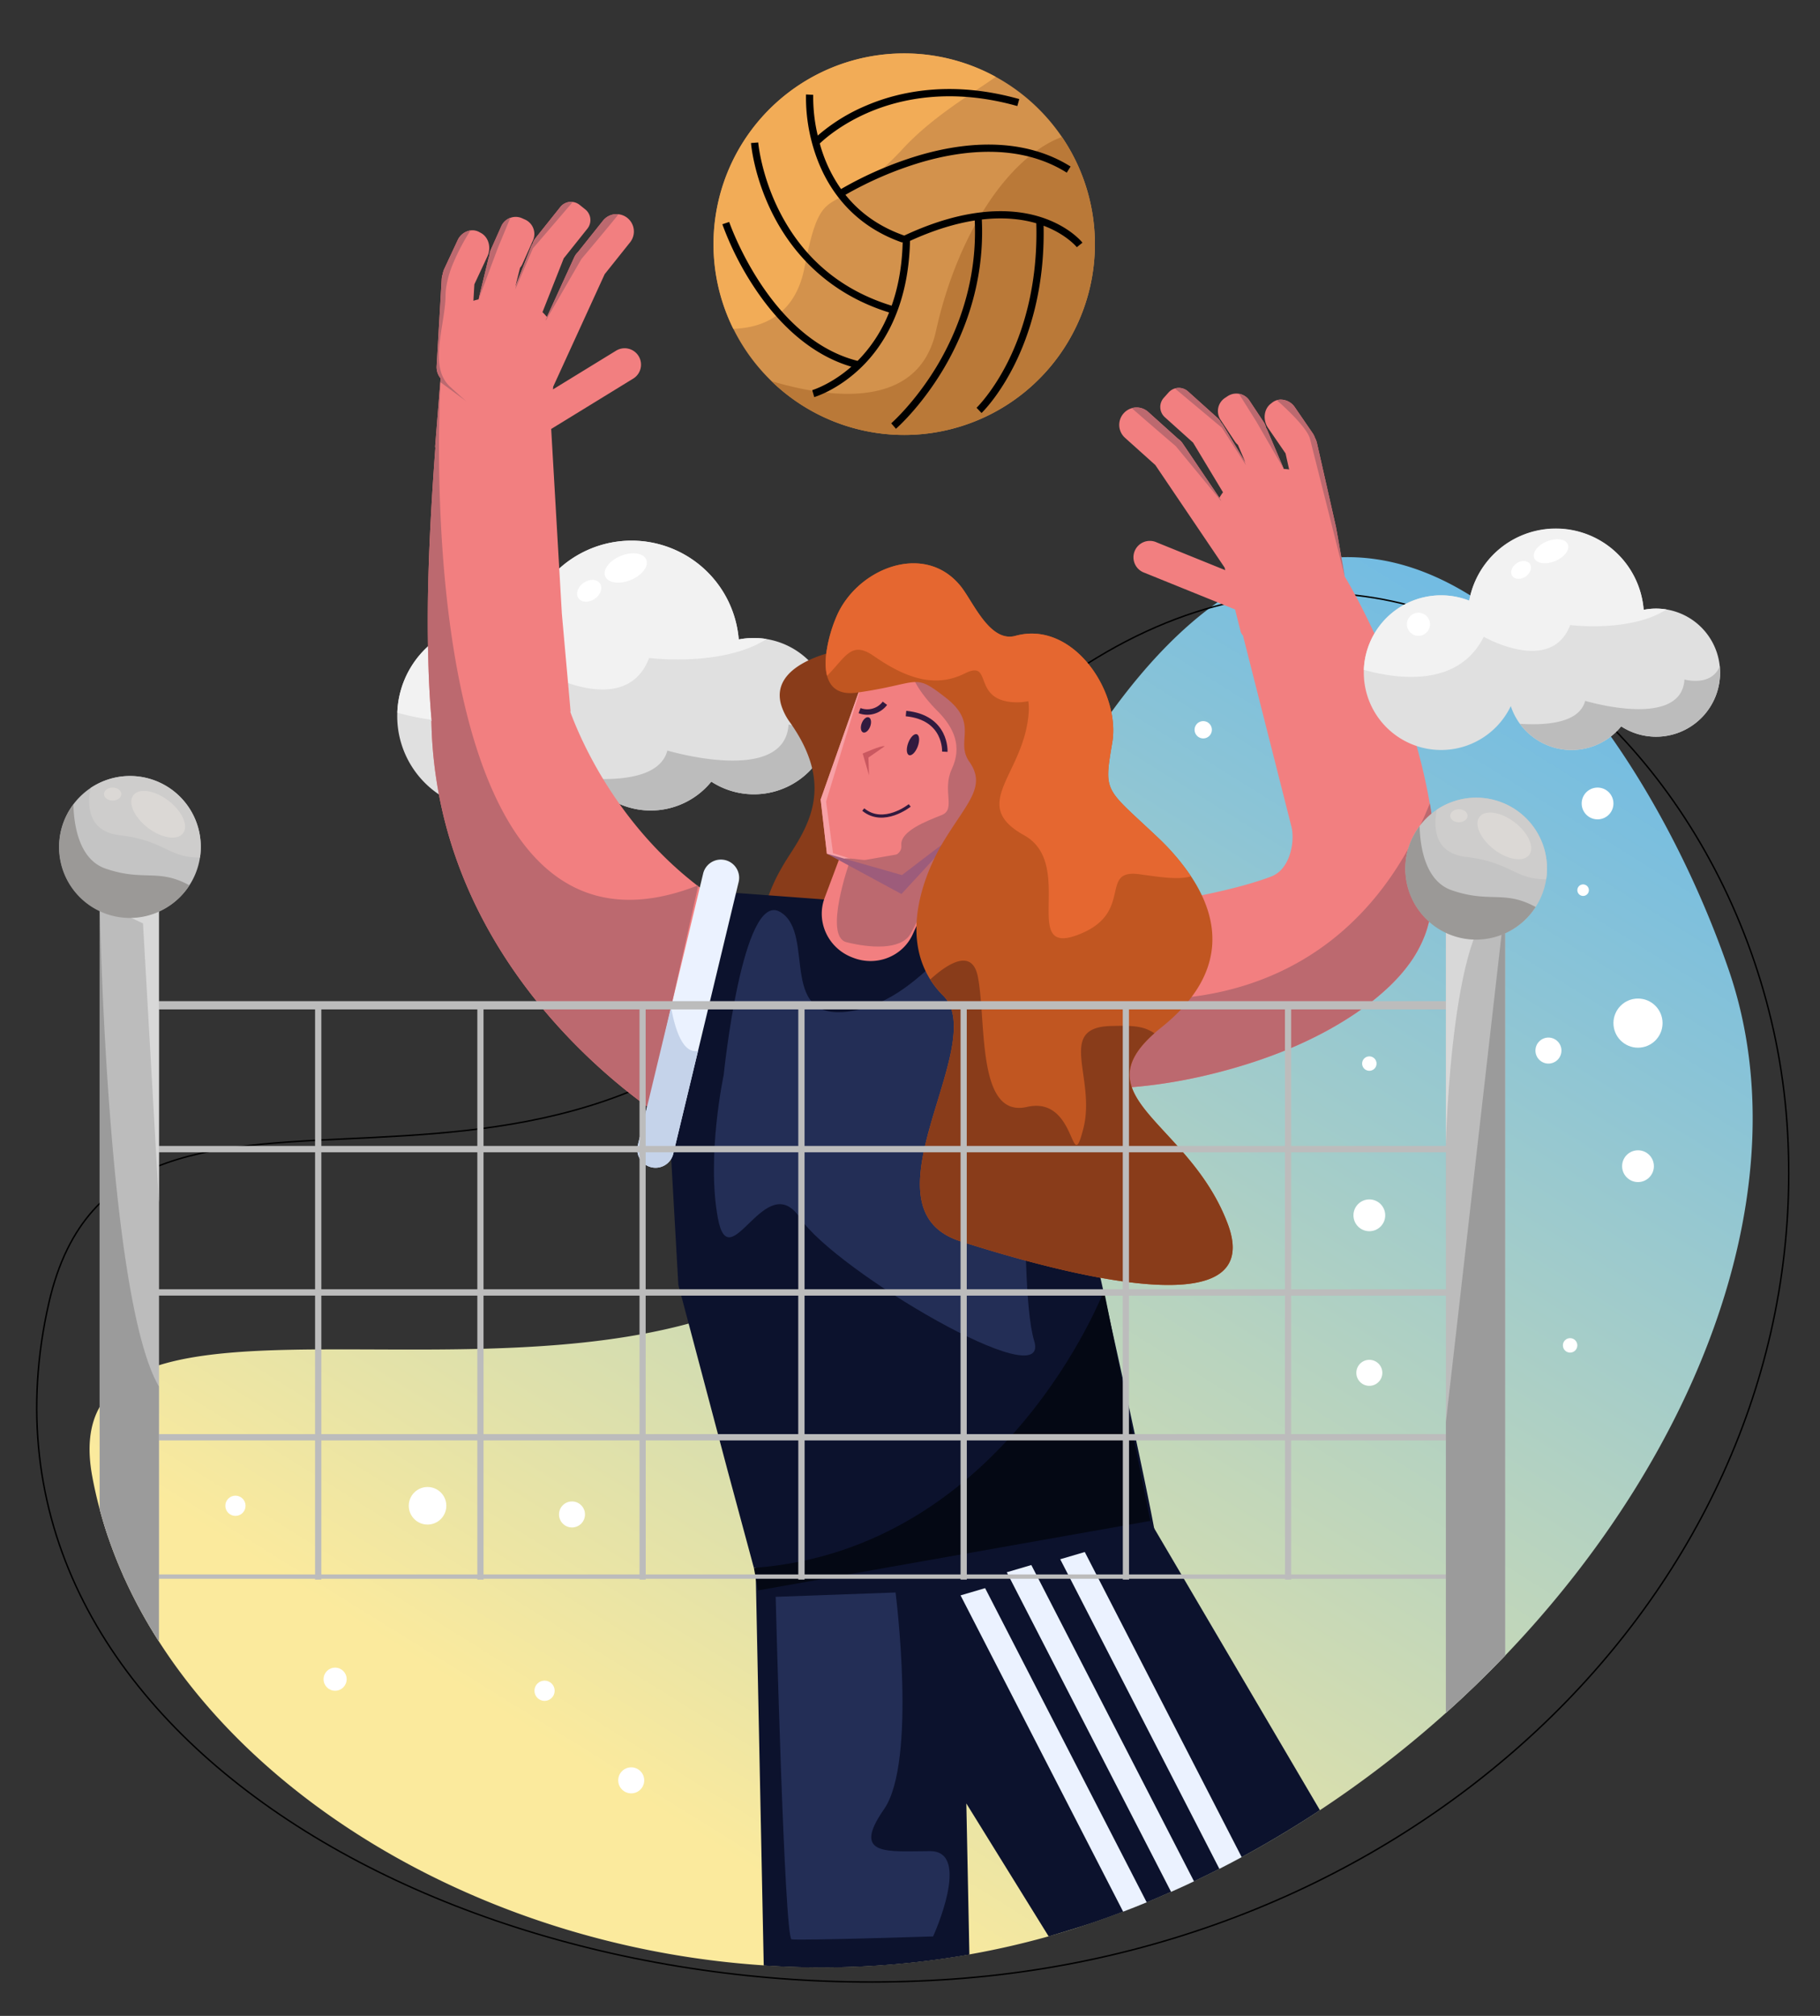 <svg xmlns="http://www.w3.org/2000/svg" xmlns:xlink="http://www.w3.org/1999/xlink" viewBox="0 0 1260 1395"><rect x="0" y="0" width="1260" height="1395" fill="#333333" stroke="none"/><defs><linearGradient id="Degradado_sin_nombre_30" x1="434.79" y1="1268.23" x2="1043.09" y2="290.58" gradientUnits="userSpaceOnUse"><stop offset="0.02" stop-color="#fbea9d"/><stop offset="0.11" stop-color="#ece5a4"/><stop offset="0.72" stop-color="#8bc4d6"/><stop offset="1" stop-color="#64b7ea"/></linearGradient></defs><title>Mesa de trabajo 4</title><g id="Capa_4" data-name="Capa 4"><path d="M1042,1145.69q-19.6,20.46-41,39.65a748,748,0,0,1-87.2,67.3c-1.81,1.2-3.63,2.38-5.45,3.56-1.2.78-2.4,1.56-3.61,2.32-1.39.9-2.79,1.78-4.18,2.66-2,1.27-4,2.54-6.08,3.78-.4.26-.81.5-1.21.75-1.83,1.13-3.67,2.24-5.51,3.35l-1.38.82q-2.45,1.47-4.9,2.91l-4.05,2.35a.3.3,0,0,1-.11.06c-1.06.63-2.12,1.24-3.18,1.84l-1.2.68c-2.12,1.21-4.24,2.41-6.38,3.59s-4.58,2.53-6.88,3.78l-.06,0q-7.67,4.16-15.44,8.11-8.71,4.45-17.57,8.64c-2,1-4.08,1.94-6.13,2.88-1,.45-1.91.89-2.87,1.32q-3.42,1.58-6.87,3.09t-7.18,3.14l-2.36,1q-3.66,1.56-7.34,3.08c-2,.82-4,1.64-6,2.44q-5.13,2.06-10.3,4-4.93,1.89-9.9,3.69-2.58.95-5.18,1.86c-1.73.62-3.46,1.22-5.2,1.82l-1.88.64q-10.74,3.67-21.54,6.87a568.18,568.18,0,0,1-62.75,14.79,591.26,591.26,0,0,1-142.37,7.57C351.59,1348.32,189.26,1259.53,110,1135.85a343.67,343.67,0,0,1-23.66-43.35c-.45-1-.9-2-1.34-3q-5.56-12.57-10-25.5-1.57-4.61-3-9.25-1.6-5.19-3-10.44-3-11.16-5.11-22.53c-3.78-20.39-1.73-36.08,5.11-48.16a49,49,0,0,1,6-8.39c7.46-8.43,17.93-14.63,30.84-19.18l.15,0c1.31-.46,2.64-.9,4-1.33h0l.16,0c27.62-8.63,65.27-10.58,108-10.91l4.33,0c33.78-.19,70.57.51,108-.36l4.33-.11c36.25-1,73-3.5,108-9.84,1.45-.26,2.89-.53,4.33-.81,10.06-1.92,20-4.16,29.67-6.79h0A298.24,298.24,0,0,0,529,896.58q4.37-2.12,8.63-4.39,7.71-4.11,15-8.77,2.18-1.38,4.32-2.82a198.73,198.73,0,0,0,69.28-79.74h0c.55-1.14,1.1-2.28,1.63-3.44.68-1.45,1.35-2.91,2-4.39q4.43-10,8.11-21,9.06-27.07,18.21-51.93h0q2.06-5.61,4.13-11.12,2-5.27,4-10.44c.16-.43.33-.87.5-1.3a3.12,3.12,0,0,1,.15-.39l0-.09.47-1.22c.35-.9.69-1.8,1-2.69q12.66-32.62,25.47-61.25c.22-.51.45-1,.69-1.54q14.72-32.85,29.56-60.67h0c.38-.74.77-1.47,1.17-2.2h0q1.49-2.77,3-5.49a636.53,636.53,0,0,1,43-68.83c24.6-33.92,49.19-58.8,73.49-76q4.7-3.35,9.38-6.29,6-3.79,12-7h0c.83-.46,1.65-.88,2.48-1.3s1.89-1,2.84-1.43a148.74,148.74,0,0,1,43.88-13.87l1.07-.15c1.54-.22,3.07-.4,4.6-.55h0q3.72-.4,7.41-.58c121.18-5.83,225,154,270.18,285C1247.67,818.1,1178.09,1003.61,1042,1145.69Z" fill="url(#Degradado_sin_nombre_30)"/><path d="M33.9,901.32c-68,296.34,285.4,492.44,625.85,468.21s598.94-289.74,577.35-593S872.55,208.36,589.75,626.92C398.66,909.73,84.71,679.81,33.9,901.32Z" fill="none" stroke="#000" stroke-miterlimit="10"/><path d="M576,495.56a54.06,54.06,0,0,1-83.55,45.33,54.07,54.07,0,0,1-93.27-17.06A65.31,65.31,0,0,1,275,495.56c0-.8,0-1.59.05-2.39a65.26,65.26,0,0,1,89-58.43,74.47,74.47,0,0,1,147.39,7.76,54.74,54.74,0,0,1,10.47-1,53.14,53.14,0,0,1,8.8.73,54.09,54.09,0,0,1,45,47.85A52.47,52.47,0,0,1,576,495.56Z" fill="#e0e0e0"/><path d="M530.72,442.21c-30.56,19.58-81.32,13.11-81.32,13.11-16.23,42.4-73.06,9.92-73.06,9.92-21.81,43.63-74.63,35.43-101.29,27.93a65.26,65.26,0,0,1,89-58.43,74.47,74.47,0,0,1,147.39,7.76,54.74,54.74,0,0,1,10.47-1A53.14,53.14,0,0,1,530.72,442.21Z" fill="#f2f2f2"/><path d="M576,495.56a54.06,54.06,0,0,1-83.55,45.33,54.06,54.06,0,0,1-85.56-2.13c23.78,1.52,50.34-1.13,55.14-19.39,0,0,81.19,24.35,83.9-18,0,0,22.76,6.42,29.79-11.27A52.47,52.47,0,0,1,576,495.56Z" fill="#bcbcbc"/><ellipse cx="433.17" cy="393.08" rx="15.34" ry="9.02" transform="translate(-116.08 191.91) rotate(-22.11)" fill="#fff"/><ellipse cx="407.91" cy="408.87" rx="9.02" ry="6.77" transform="translate(-159.71 302.23) rotate(-34.43)" fill="#fff"/><path d="M758,169a132,132,0,1,1-22.84-74.24A132,132,0,0,1,758,169Z" fill="#d3924c"/><path d="M758,169a132,132,0,0,1-223.91,94.74C573.26,275.41,635.82,284.49,648,229c14.46-65.86,49.55-120.1,87.16-134.24A131.41,131.41,0,0,1,758,169Z" fill="#ba7938"/><path d="M689.37,53.18C672.19,65.41,645.75,80.58,625,103c-50,54-55,15-68,82-6.34,32.69-28.39,41.81-49.32,42.58A132,132,0,0,1,689.37,53.18Z" fill="#f2ac57"/><path d="M710,708c-14.69,68.86-8.31,56.8-69.85,86.09-5.49,2.61-11.52,5.55-18.15,8.91-81,41-20-51-67-98s-23-91-8-114,29-50,0-91a40.65,40.65,0,0,1-6.31-12.59c-5.53-20.17,16-30.46,31.31-35.11a106.68,106.68,0,0,1,14-3.3c66.48-34.76,94.27-4.8,112.19,36.57C709.65,512,717.07,543.15,728,565,756,621,726,633,710,708Z" fill="#893c1a"/><path d="M483.3,613.22l-.49-.37C427,569.93,402.06,512.24,394.88,492.79l.1-.93-6-67.16-7.39-127.86L438.37,262a11.33,11.33,0,0,0,3.74-15.59h0a11.34,11.34,0,0,0-15.59-3.74l-43.68,26.78.15-1.88,35.62-77.83,0,0,17.6-22.05a12,12,0,1,0-18.75-15l-17.38,21.78a11.81,11.81,0,0,0-2.56,3.62l-18.89,41.27a29.42,29.42,0,0,0-3.08-3.33l14.49-36.67a4.56,4.56,0,0,0,.18-.52l16.43-20.6a9.5,9.5,0,0,0-1.49-13.36l-3.9-3.11a9.49,9.49,0,0,0-13.36,1.5l-17.29,21.66a9.45,9.45,0,0,0-1.73,3.38,12,12,0,0,0-1.17,2.22l-10.21,25.84-.67,1.7L360,185.35a10.78,10.78,0,0,0,1.69-2.68l7.29-16.32a10.91,10.91,0,0,0-5.52-14.42l-2-.89a10.75,10.75,0,0,0-8.06-.32l-.24.08a10.94,10.94,0,0,0-4.3,3,10.5,10.5,0,0,0-1.81,2.81l-7.29,16.32a10.91,10.91,0,0,0-.94,4,12.06,12.06,0,0,0-.62,1.9l-6.4,26.35-.48,2a30.73,30.73,0,0,0-3.57.95h0l.66-11.38,9-19.28c2.86-6.14.85-13.43-4.52-16.29l-1.25-.68a10,10,0,0,0-3.61-1.1,9.39,9.39,0,0,0-2.31.06,11.85,11.85,0,0,0-9,7l-9.09,19.47a14.35,14.35,0,0,0-1.17,3.78,13,13,0,0,0-.69,3.54l-3.49,59.94a12.31,12.31,0,0,0,2.74,8.65h0l-.12,1.41-.1,1.25v.09l-.16,1.94-3.35,42a5,5,0,0,0,.11,1.5c-2,26.48-5,72.26-5.21,112.49-.15,26,.5,52.83,2.64,76.29l-.17.26C301.41,644.85,405.4,735,449,766.41c11.63,8.37,19,12.59,19,12.59l69.92-134.49A236.79,236.79,0,0,1,483.3,613.22Z" fill="#f27f80"/><path d="M992.68,619.4a142,142,0,0,1-4.33,22q-.81,2.88-1.86,5.65a85.17,85.17,0,0,1-11.74,21.11q-2.36,3.14-4.93,6.09c-2.39,2.75-4.91,5.39-7.53,7.92a174.6,174.6,0,0,1-22.44,18.11c-26.85,18.46-57.7,31.07-89,39.78-32.27,9-66,14.07-99.56,13.19l-1,0-4.19-.15c-5.43-.25-10.92-.65-16.41-1.28q-3.12-.34-6.24-.8c-18.6-2.69-36.9-8.11-52.47-18.34a78.2,78.2,0,0,1-10-7.72,67,67,0,0,1-5.7-5.85c-5.92-6.89-13.85-18-14.29-27.1a18.73,18.73,0,0,1,.24-4,28.45,28.45,0,0,1,3.34-9c2.87-5.19-2.8-10,1.36-13.94,1.6-1.52,1.1-7.42,0-9-19-27.23,8.83-24.16,29.59-23.75A90.28,90.28,0,0,0,686,632c17.21-1.77,51.68.32,68.88-1.36,62.94-6.17,104.46-16.16,125.23-24.1a19.07,19.07,0,0,0,8.18-6.2c6.05-7.7,7.6-19.7,5.93-27.69l-33.71-132.9a6.5,6.5,0,0,1-1.69-3l-3.76-15-62.82-25.43a11.34,11.34,0,1,1,8.51-21l47.5,19.23-.46-1.82-47.95-70.92,0,0-21-18.86a12,12,0,0,1-.91-16.95,12,12,0,0,1,17-.9l20.73,18.63a11.77,11.77,0,0,1,3.11,3.14l25.43,37.61a31.06,31.06,0,0,1,2.49-3.8L826.28,306.8c-.09-.15-.18-.31-.26-.47l-19.6-17.62a9.5,9.5,0,0,1-.72-13.42l3.33-3.72a9.5,9.5,0,0,1,13.43-.71l20.62,18.52a9.58,9.58,0,0,1,2.26,3.05,12.24,12.24,0,0,1,1.52,2l14.32,23.81.94,1.56-5.14-12a11.19,11.19,0,0,1-2.11-2.37L845,290.5a10.9,10.9,0,0,1,3.06-15.13l1.81-1.2a11,11,0,0,1,6.59-1.81,11.43,11.43,0,0,1,1.31.16l.25,0a11,11,0,0,1,4.73,2.21,10.71,10.71,0,0,1,2.25,2.48l9.88,14.9a10.94,10.94,0,0,1,1.58,3.8,11.42,11.42,0,0,1,.93,1.77L888,322.65l.8,1.87a32.06,32.06,0,0,1,3.68.35L890,313.76l-12.05-17.54c-3.84-5.59-3-13.11,1.78-16.82l1.11-.87a9.85,9.85,0,0,1,3.16-1.61l.23-.07a9.79,9.79,0,0,1,2.28-.32,11.87,11.87,0,0,1,10,5.41l12.17,17.72a14.13,14.13,0,0,1,1.77,3.54,12.89,12.89,0,0,1,1.27,3.37L925,365.12a1.36,1.36,0,0,0,0,.17.36.36,0,0,0,0,.1c.89,4.27,5.53,32,5.94,33.52l0,.07a.27.27,0,0,1,.07.08c1.28,2.09,3.09,5.19,5.29,9.18,13.72,24.89,42.72,84.3,53.49,147.68,1.24,7.31,2.24,14.68,3,22.05A194.33,194.33,0,0,1,992.68,619.4Z" fill="#f27f80"/><path d="M801,1071.12c-1.2,4.46-120.26,5.74-202,9.28-39.3,1.71-77.08,4.6-77.08,4.6l-18.14-67.19L472.4,899.51l-2.77-10.26-6.63-117,14.18-119,2.84-9.11a32.79,32.79,0,0,1,3-6.88C488.45,628.06,500.47,618,511,618l148,11,14,1h44l10,99.52,2.33,10.28c1.2,5.3,2.83,12.49,4.79,21.18,5.53,24.42,13.73,60.72,22.6,100.34.4,1.78.8,3.58,1.21,5.38q2.1,9.45,4.26,19.08c.82,3.71,1.66,7.43,2.48,11.15,1.63,7.27,3.25,14.58,4.87,21.86C788.25,1002.94,801.84,1068,801,1071.12Z" fill="#0c122d"/><path d="M701.38,527.5a40.64,40.64,0,0,0-7.71.84l7.27-10.47L652.63,470.6l-56,2.18-.48,1.36-28,79.14,4.33,37.5,8.63,3.34-10.2,27.19c-6.13,16.35,2.31,34.7,18.94,41.15l.87.33c16.11,6.24,34.2-.92,41.2-16.33L660.76,583C674.27,571.82,726.81,527.19,701.38,527.5Z" fill="#f27f80"/><path d="M675.63,558.61s35.51-25.6,21-22.49S675.63,558.61,675.63,558.61Z" fill="#ca5860"/><polygon points="596.16 474.14 568.13 553.28 572.46 590.78 595.04 599.52 620.48 604.15 576.72 590.42 571.9 554.69 596.79 472.95 596.16 474.14" fill="#f7a1a6"/><path d="M511.71,607.42a12.69,12.69,0,0,1-.36,3L483.26,727.18l-17.14,71.23a12.63,12.63,0,0,1-24.56-5.91l23-95.56,22.24-92.46a12.64,12.64,0,0,1,24.92,2.94Z" fill="#ebf2ff"/><path d="M913.8,1252.64q-26.28,17.35-54.18,32.48-7.67,4.16-15.44,8.11-8.71,4.45-17.57,8.64-7.87,3.77-15.87,7.29-8.38,3.73-16.88,7.24-8.1,3.35-16.3,6.47-10.06,3.86-20.28,7.37c-7.78,2.69-23.45,7.44-31.28,9.76l-57-92,2.11,104.54a591.26,591.26,0,0,1-142.37,7.57L523,1079l271-30Z" fill="#0c122d"/><path d="M483.44,612.6l-.14.62L449,766.41C405.4,735,301.41,644.85,298.66,499l.17-.26c-2.14-23.46-2.79-50.25-2.64-76.29.24-40.23,3.21-86,5.21-112.49a5,5,0,0,1-.11-1.5l3.35-42,.16-1.94.2-.52s-.56,9.27-.87,24.84c-.15,7-.24,15.15-.2,24.33.15,42,2.85,104.54,15,162.45C327.28,515.3,340.06,552.8,359.5,580c26.66,37.31,65.85,55.25,123.31,32.85Z" fill="#bc696f"/><path d="M992.68,619.4a142,142,0,0,1-4.33,22q-.81,2.88-1.86,5.65a85.17,85.17,0,0,1-11.74,21.11q-2.36,3.14-4.93,6.09c-2.39,2.75-4.91,5.39-7.53,7.92a174.6,174.6,0,0,1-22.44,18.11c-26.85,18.46-57.7,31.07-89,39.78-32.27,9-66,14.07-99.56,13.19l-1,0L758,688s163.65,37.64,231.89-132.08c1.24,7.31,2.24,14.68,3,22.05A194.33,194.33,0,0,1,992.68,619.4Z" fill="#bc696f"/><path d="M719.35,149.86c-18.21-5.5-49.07-7.56-93.33,13.16-16.82-5.9-30.42-15.35-40.72-28.19a247,247,0,0,1,51.87-22.36c28-8.29,68.23-13.81,101.35,7l2.66-4.23C713.71,98,677.26,95.37,635.75,107.67a252.34,252.34,0,0,0-53.48,23.15,99.26,99.26,0,0,1-12.73-25c-.77-2.21-1.44-4.39-2-6.53C571.1,95.9,582.87,85.6,602,77.51c21.29-9,56.32-17.07,102.29-4.12l1.36-4.82c-47.49-13.38-83.77-5-105.84,4.44a125.14,125.14,0,0,0-33.67,20.8A114.06,114.06,0,0,1,563,65.63l-5-.26a121.34,121.34,0,0,0,6.76,41.95c7.14,20.59,23.33,47.81,59.92,60.54l.2-.57.06.13c-.43,17.49-3.37,32.06-7.65,44.13-35-10.77-61.08-32.69-77.62-65.2-12.79-25.14-14.73-47.55-14.75-47.77l-5,.4c.08,1,2,23.46,15.19,49.46,11.86,23.38,35.38,53.78,80.41,67.79a100.06,100.06,0,0,1-21.8,33.5c-60.94-15.36-88.62-95.33-88.9-96.14l-4.73,1.6a209.14,209.14,0,0,0,22.3,44c18.87,28.49,42,47.25,67,54.55-14,12.3-26.94,16.2-27.08,16.24l.7,2.4.69,2.4c.68-.19,16.66-5,32.91-20.92C611.4,239.37,629,212.51,630,166.7c17.06-7.81,32-12.11,44.82-14.12,2,44.3-13.39,79.7-26.82,101.78C633,278.91,617.18,292.8,617,292.93l3.27,3.78c.67-.58,16.49-14.43,31.83-39.59,13.89-22.78,29.8-59.38,27.62-105.21,16-1.86,28.56-.1,37.71,2.6,1.26,43.93-9.82,76.08-19.45,95.42-10.62,21.33-21.79,32.14-21.9,32.25l3.45,3.62c.47-.45,11.8-11.37,22.81-33.4,9.8-19.63,21.08-52,20.14-96.2,15.63,5.87,23,14.77,23,14.87l3.9-3.13C749.06,167.45,739.73,156,719.35,149.86Z"/><path d="M501,744s13-128,39-113-4,80,53,68,80-87,102-42,8,228,21,271c12,39.63-138-49-162-85s-49,43-57,0S501,744,501,744Z" fill="#232e56"/><path d="M764.31,893.12S695.83,1072,521.92,1085l2.86,15.56,271.61-48.11Z" fill="#040814"/><path d="M483.26,727.18l-17.14,71.23a12.63,12.63,0,0,1-24.56-5.91l23-95.56C467.85,715,473.52,729.24,483.26,727.18Z" fill="#c5d3ea"/><path d="M537,1105s6,236,11,237,98-2,98-2,27-59-2-59-55,4-32-29,8-150,8-150Z" fill="#232e56"/><path d="M826.61,1301.87q-7.87,3.77-15.87,7.29L697,1088l17-5Z" fill="#ebf2ff"/><path d="M859.62,1285.12q-7.67,4.16-15.44,8.11L734,1079l17-5Z" fill="#ebf2ff"/><path d="M793.86,1316.4q-8.1,3.35-16.3,6.47L665,1104l17-5Z" fill="#ebf2ff"/><path d="M633.14,471.1S637,480,649,492s17,25,10,40,3,28-7,32-29,11-28,21-19,11-27,10-15.25-1.72-11.62.14S622,609,622,609l33-19,22.69-38L680,524l-13-33S663.28,467.2,633.14,471.1Z" fill="#bc696f"/><path d="M588,597s-18,51-2,55,37.55,5.65,44.28-5.67S649,605,649,605l-.54-18.55Z" fill="#bc696f"/><polygon points="664.02 575.35 624.42 605.56 572.47 590.75 624.08 618.66 664.02 575.35" fill="#9d5c7b"/><path d="M665,859c-30.42-9.72-31.39-35.67-24.85-64.91,8.94-40,31.91-86,12.85-105.09a63.69,63.69,0,0,1-9-11.2c-20.17-32.11-4.3-73.61,10-96.8,16-26,29-37,17-54-9.85-14,7-26-16-44s-17-10-61.78-3.7c-12.46,1.75-18.44-3.52-20.63-11.62-1.21-4.49-1.26-9.86-.59-15.38a98.11,98.11,0,0,1,8-27.66,57.85,57.85,0,0,1,6-9.94c18.73-25.24,57.36-36.35,79.28-8.81,7.25,9.12,16.62,30.88,30.16,34.24A14.92,14.92,0,0,0,703,440c18.5-5.09,35.51,2.88,47.84,16.37C765.19,472.05,773.22,495.19,770,514c-6,35-5,31,31,65a160.54,160.54,0,0,1,23.54,27.38C845,637.19,849.41,674.67,804,711c-1.71,1.37-3.31,2.71-4.8,4-50.73,44.92,24.57,62,50.8,132C877,919,737,882,665,859Z" fill="#c15621"/><path d="M665,859c-30.42-9.72-31.39-35.67-24.85-64.91,8.94-40,31.91-86,12.85-105.09a63.69,63.69,0,0,1-9-11.2c11.41-10.39,29-22.34,33-1.8,6,31-1,98,34,90s30,50,39,15-19-70,19-71c15.91-.42,22.53,0,30.2,5-50.73,44.92,24.57,62,50.8,132C877,919,737,882,665,859Z" fill="#893c1a"/><path d="M824.54,606.38c-8.45,2.68-21.65.54-35.54-1.38-29-4-3,27-43,42s-1-49-37-69-5-39,2-76c1.39-7.36,1.55-12.8.91-16.8a38.83,38.83,0,0,1-8.91.8,39.8,39.8,0,0,1-4.81-.43c-24.5-3.72-11.32-29-30.19-19.57-20,10-40,4-63-12-15.58-10.84-19.23.35-32.41,13.68-1.21-4.49-1.26-9.86-.59-15.38a98.11,98.11,0,0,1,8-27.66,57.85,57.85,0,0,1,6-9.94c18.73-25.24,57.36-36.35,79.28-8.81,7.25,9.12,16.62,30.88,30.16,34.24A14.92,14.92,0,0,0,703,440c18.5-5.09,35.51,2.88,47.84,16.37C765.19,472.05,773.22,495.19,770,514c-6,35-5,31,31,65A160.54,160.54,0,0,1,824.54,606.38Z" fill="#e56730"/><path d="M377.91,221.72l-.15-.4,19.79-43.23a11.81,11.81,0,0,1,2.56-3.62l17.38-21.78a12,12,0,0,1,10.73-4.44c-3.77,4.76-12.61,15.37-18.87,22.86l-6.86,8.17-4.33,7.48Z" fill="#bc696f"/><path d="M356.75,200.26l.78-3.89,10.21-25.84a12,12,0,0,1,1.17-2.22,9.45,9.45,0,0,1,1.73-3.38l17.29-21.66a9.48,9.48,0,0,1,8.61-3.51l-20.15,23.46-7.46,8.68-.24.54Z" fill="#bc696f"/><path d="M331.43,207l.34-1.86,6.4-26.35a12.06,12.06,0,0,1,.62-1.9,10.91,10.91,0,0,1,.94-4L347,156.57a10.5,10.5,0,0,1,1.81-2.81,10.94,10.94,0,0,1,4.3-3l.24-.08-8,19.26-.66,1.6-4.3,11.48Z" fill="#bc696f"/><path d="M311.4,267.46c5.94,5.45,9.41,8.53,11.45,10.25l-18-13.28.22-2.66h0a12.31,12.31,0,0,1-2.74-8.65l3.49-59.94a13,13,0,0,1,.69-3.54,14.35,14.35,0,0,1,1.17-3.78l9.09-19.47a11.85,11.85,0,0,1,9-7,150.87,150.87,0,0,0-11.88,22.42,71.31,71.31,0,0,0-5.05,17.43,38.21,38.21,0,0,0-.37,4.93c-.06,16.4-7.89,38.35-3.07,53.56a22.68,22.68,0,0,0,3.57,7A20.78,20.78,0,0,0,311.4,267.46Z" fill="#bc696f"/><path d="M845.25,346.59l.08-.42-26.64-39.39a11.77,11.77,0,0,0-3.11-3.14L794.85,285a12,12,0,0,0-11.32-2.61c4.51,4.07,15,13.08,22.38,19.44l8.11,6.93,5.5,6.67Z" fill="#bc696f"/><path d="M862.58,321.94l-1.4-3.7-14.32-23.81a12.24,12.24,0,0,0-1.52-2,9.58,9.58,0,0,0-2.26-3.05l-20.62-18.52a9.51,9.51,0,0,0-9.07-2.05l23.73,19.83,8.79,7.33.32.49Z" fill="#bc696f"/><path d="M888.67,324.43l-.64-1.78-10.64-24.93a11.42,11.42,0,0,0-.93-1.77,10.94,10.94,0,0,0-1.58-3.8L865,277.25a10.71,10.71,0,0,0-2.25-2.48,11,11,0,0,0-4.73-2.21l-.25,0,11.08,17.68.92,1.47,6.12,10.61Z" fill="#bc696f"/><path d="M931,398.91l0,.09-24-95c-2-9-23-27-23-27s0-.06,0-.08l.23-.07a9.79,9.79,0,0,1,2.28-.32,11.87,11.87,0,0,1,10,5.41l12.17,17.72a14.13,14.13,0,0,1,1.77,3.54,12.89,12.89,0,0,1,1.27,3.37L925,365.12a1.36,1.36,0,0,0,0,.17.36.36,0,0,0,0,.1C926,369.66,930.61,397.38,931,398.91Z" fill="#bc696f"/><ellipse cx="632.08" cy="515.38" rx="7.7" ry="3.52" transform="translate(-72.4 926.28) rotate(-69.45)" fill="#311a3f"/><ellipse cx="598.3" cy="504.36" rx="5.55" ry="3.13" transform="matrix(0.35, -0.94, 0.94, 0.35, -84, 887.5)" fill="#311a3f"/><path d="M612.52,516.39c-2.2-.82-15.28,5.09-15.28,5.09l4.4,15-.42-12.25Z" fill="#ca5860"/><path d="M654.1,520.19s1.34-23.63-26.87-26.42" fill="none" stroke="#311a3f" stroke-miterlimit="10" stroke-width="3.78"/><path d="M595.07,491.75a15.3,15.3,0,0,0,17.57-5.08" fill="none" stroke="#311a3f" stroke-miterlimit="10" stroke-width="3.78"/><path d="M629.8,557.35s-18.06,14.48-32.17,2.86" fill="none" stroke="#311a3f" stroke-miterlimit="10" stroke-width="2.19"/><path d="M110,625v510.85a343.67,343.67,0,0,1-23.66-43.35c-.45-1-.9-2-1.34-3q-5.56-12.57-10-25.5-1.57-4.61-3-9.25-1.6-5.19-3-10.44V625Z" fill="#bcbcbc"/><path d="M1042,625v520.69q-19.6,20.46-41,39.65V625Z" fill="#bcbcbc"/><rect x="105.99" y="696.72" width="4" height="396.36" fill="#bcbcbc"/><path d="M1014,695.5v-2.69H98v2.69H72v359.25q1.43,4.65,3,9.25V698.5H218.13V793H98v4.39H218.13v94.78H98v4.39H218.13V992.4H98v4.39H218.13v92.71H85c.44,1,.89,2,1.34,3H218.13v.58h4.33v-.58h108v.58h4.33v-.58h108v.58H447v-.58H552.67v.58H557v-.58H665v.58h4.33v-.58h108v.58h4.33v-.58h108v.58h4.33v-.58H1033.5v-397Zm-232.42,3h108V793h-108Zm0,98.91h108v94.78h-108Zm108,99.17V992.4h-108V896.58ZM669.29,698.5h108V793h-108Zm0,98.91h108v94.78h-108Zm108,99.17V992.4h-108V896.58ZM557,698.5H665V793H557Zm0,98.91H665v94.78H557Zm108,99.17V992.4H557V896.58ZM447,698.5H552.67V793H447Zm0,98.91H552.67v94.78H447Zm105.63,99.17V992.4H447V896.58ZM334.75,698.5h108V793h-108Zm0,98.91h108v94.78h-108Zm108,99.17V992.4h-108V896.58ZM222.46,698.5h108V793h-108Zm0,98.91h108v94.78h-108Zm0,99.17h108V992.4h-108Zm0,192.92V996.79h108v92.71Zm112.29,0V996.79h108v92.71Zm112.29,0V996.79H552.67v92.71Zm110,0V996.79H665v92.71Zm112.3,0V996.79h108v92.71Zm112.29,0V996.79h108v92.71Zm248.92,0H893.87V996.79H1014V992.4H893.87V896.58H1014v-4.39H893.87V797.41H1014V793H893.87V698.5H1030.5Z" fill="#bcbcbc"/><path d="M110,959.43v176.42a343.67,343.67,0,0,1-23.66-43.35c-.45-1-.9-2-1.34-3q-5.56-12.57-10-25.5-1.57-4.61-3-9.25-1.6-5.19-3-10.44V625h0C69.37,643,75,899.25,110,959.43Z" fill="#9b9b9b"/><polygon points="69 625 110 625 110 832.17 99 639 69 625" fill="#d8d8d8"/><path d="M1042,625v520.69q-19.6,20.46-41,39.65V984.1Z" fill="#9b9b9b"/><path d="M1042,625h-41V791.53S1005,624,1042,625Z" fill="#d8d8d8"/><circle cx="1106" cy="556" r="11" fill="#fff"/><circle cx="1096" cy="616" r="4" fill="#fff"/><circle cx="833" cy="505" r="6" fill="#fff"/><circle cx="948" cy="736" r="5" fill="#fff"/><circle cx="1134" cy="807" r="11" fill="#fff"/><circle cx="1134" cy="708" r="17" fill="#fff"/><circle cx="948" cy="841" r="11" fill="#fff"/><circle cx="1087" cy="931" r="5" fill="#fff"/><circle cx="1072" cy="727" r="9" fill="#fff"/><path d="M1190.82,465.49a44.3,44.3,0,0,1-68.46,37.15,44.31,44.31,0,0,1-76.43-14,53.51,53.51,0,0,1-101.75-23.17c0-.65,0-1.3,0-1.95a53.5,53.5,0,0,1,72.94-47.89A61,61,0,0,1,1137.92,422a44.32,44.32,0,0,1,52.9,43.47Z" fill="#e0e0e0"/><path d="M1153.71,421.77c-25,16.05-66.62,10.75-66.62,10.75-13.31,34.74-59.87,8.13-59.87,8.13-17.87,35.75-61.15,29-83,22.89a53.5,53.5,0,0,1,72.94-47.89A61,61,0,0,1,1137.92,422a44.29,44.29,0,0,1,15.79-.25Z" fill="#f2f2f2"/><path d="M1190.82,465.49a44.3,44.3,0,0,1-68.46,37.15,44.3,44.3,0,0,1-70.11-1.75c19.49,1.24,41.25-.93,45.18-15.89,0,0,66.53,20,68.74-14.78,0,0,18.66,5.26,24.42-9.23A44.45,44.45,0,0,1,1190.82,465.49Z" fill="#bcbcbc"/><ellipse cx="1073.78" cy="381.52" rx="12.57" ry="7.39" transform="translate(-64.64 432.14) rotate(-22.11)" fill="#fff"/><ellipse cx="1053.09" cy="394.46" rx="7.39" ry="5.54" transform="translate(-38.56 664.45) rotate(-34.43)" fill="#fff"/><circle cx="982" cy="432" r="8" fill="#fff"/><circle cx="948" cy="950" r="9" fill="#fff"/><circle cx="377" cy="1170" r="7" fill="#fff"/><circle cx="396" cy="1048" r="9" fill="#fff"/><circle cx="296" cy="1042" r="13" fill="#fff"/><circle cx="163" cy="1042" r="7" fill="#fff"/><circle cx="232" cy="1162" r="8" fill="#fff"/><circle cx="437" cy="1232" r="9" fill="#fff"/><path d="M139,586a49,49,0,1,1-49-49A49,49,0,0,1,139,586Z" fill="#c4c4c4"/><path d="M131.14,612.62a49,49,0,1,1-80.33-56c.3,13.27,3.45,37.94,22.19,44.42,26,9,36,0,57,11C130.39,612.2,130.77,612.41,131.14,612.62Z" fill="#9b9997"/><path d="M139,586a49,49,0,0,1-.56,7.41C116.76,593.7,114.12,581.66,83,578c-22.18-2.61-22.66-20.54-20.3-32.69A49,49,0,0,1,139,586Z" fill="#cecdcc"/><ellipse cx="109.5" cy="563.5" rx="11.78" ry="21.66" transform="translate(-404.11 307.12) rotate(-52.48)" fill="#dbd8d5"/><ellipse cx="78" cy="549.5" rx="6" ry="4.5" fill="#dbd8d5"/><path d="M1071,601a49,49,0,1,1-49-49A49,49,0,0,1,1071,601Z" fill="#c4c4c4"/><path d="M1063.14,627.62a49,49,0,1,1-80.33-56c.3,13.27,3.45,37.94,22.19,44.42,26,9,36,0,57,11C1062.39,627.2,1062.77,627.41,1063.14,627.62Z" fill="#9b9997"/><path d="M1071,601a49,49,0,0,1-.56,7.41c-21.68.29-24.32-11.75-55.44-15.41-22.18-2.61-22.66-20.54-20.3-32.69A49,49,0,0,1,1071,601Z" fill="#cecdcc"/><ellipse cx="1041.5" cy="578.5" rx="11.78" ry="21.66" transform="translate(-51.67 1052.16) rotate(-52.48)" fill="#dbd8d5"/><ellipse cx="1010" cy="564.5" rx="6" ry="4.5" fill="#dbd8d5"/></g></svg>